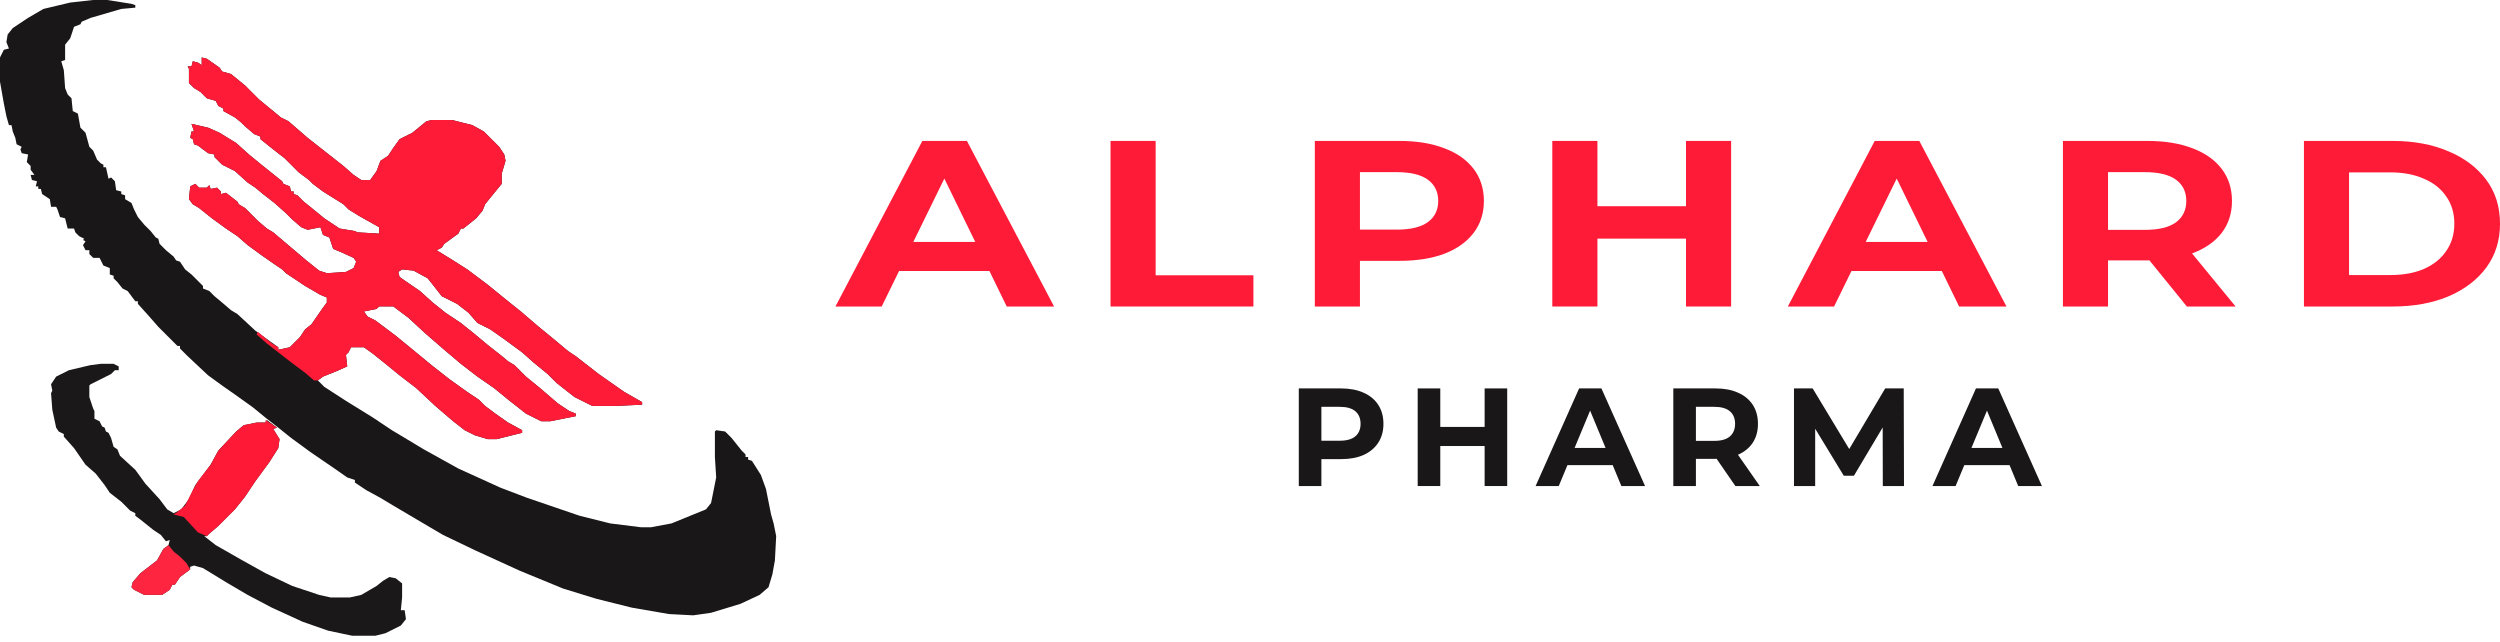 <svg width="300" height="77" viewBox="0 0 300 77" fill="none" xmlns="http://www.w3.org/2000/svg">
<path d="M11.183 0H12.868L15.779 0.46L16.238 0.613V0.919L14.553 1.072L10.877 2.145L9.804 2.604L9.651 2.911L8.885 3.217L8.426 4.596L7.813 5.362V7.2L7.353 7.353L7.66 8.426L7.813 10.57L8.119 11.336L8.579 11.796L8.732 13.328L9.345 13.634L9.651 15.319L10.264 15.932L10.723 17.617L11.183 18.077L11.643 19.149L12.102 19.609L12.409 19.762V20.068H12.715L13.021 21.447L13.328 21.294L13.787 21.753L13.941 22.826L14.553 22.979V23.285L15.013 23.439V23.898L15.779 24.358L16.085 25.124L16.545 26.043L17.311 26.962L18.077 27.728L18.69 28.494L18.996 28.647L19.149 29.26L19.915 30.026L20.834 30.792L21.141 31.252L21.6 31.405L22.213 32.324L22.979 32.937L24.358 34.315V34.622L25.124 34.928L25.736 35.541L26.656 36.307L27.728 37.226L28.494 37.686L30.639 39.677L32.324 40.903L33.396 41.669V41.975L34.775 41.669L36.001 40.443L36.613 39.524L37.379 38.911L38.758 36.92L39.218 36.307V35.694L38.452 35.388L36.613 34.315L34.315 32.783L33.856 32.324L32.937 31.711L31.405 30.639L29.72 29.413L28.494 28.341L27.115 27.422L25.43 26.196L23.898 24.971L23.132 24.511L22.673 23.898L22.826 22.366L23.439 22.06L23.898 22.519H24.817L25.124 22.213L25.277 22.673L26.043 22.519L26.503 22.979V23.285L27.115 23.132L28.494 24.205L28.647 24.511L29.413 24.971L30.945 26.503L32.017 27.422L32.783 27.881L36.766 31.252L38.298 32.477L39.218 32.783L41.515 32.63L42.435 32.171L42.741 31.405L42.435 30.945L40.749 30.179L39.983 29.873L39.524 28.494L38.758 28.188L38.452 27.268L36.92 27.575L36.154 27.268L35.081 26.349L34.315 25.583L32.937 24.358L31.558 23.285L30.639 22.519L29.72 21.907L28.188 20.528L26.656 19.762L25.736 18.843V18.536L24.971 18.383L23.745 17.464L23.285 17.311L23.132 16.698L22.826 16.545L22.979 15.779H23.285L22.979 14.86L24.971 15.319L26.349 15.932L28.341 17.158L29.873 18.536L31.558 19.915L33.856 21.753L34.009 22.06L34.775 22.366L34.928 22.979H35.234V23.285L35.694 23.439L36.46 24.205L37.226 24.817L38.911 26.196L40.749 27.422L42.588 27.728L42.894 27.881L45.498 28.034V27.268L43.047 25.89L41.822 25.124L41.209 24.511L38.758 22.979L37.532 22.06L37.073 21.6L35.847 20.681L34.162 18.996L32.783 17.924L31.252 16.698V16.392L30.485 16.085L29.413 15.166L28.954 14.707L28.188 14.094L26.809 13.328V13.021L26.196 12.715L25.89 12.102L24.817 11.796L24.051 11.03L23.285 10.57L22.673 9.958V8.272L22.519 7.966H22.979L23.132 7.353L23.745 7.506L24.205 7.813V6.894L24.817 7.047L26.349 8.119L26.656 8.579L27.728 8.885L29.413 10.264L31.098 11.949L32.783 13.328L33.703 14.094L34.622 14.553L36.92 16.545L41.209 19.915L42.435 20.988L43.354 21.6H44.426L45.192 20.528L45.652 19.302L46.571 18.69L47.184 17.77L47.95 16.698L49.481 15.932L51.167 14.553L51.779 14.4H54.23L56.682 15.013L58.06 15.779L59.899 17.617L60.511 18.536L60.665 19.302L60.205 20.834V22.06L58.826 23.745L58.214 24.511L57.907 25.277L57.141 26.196L55.609 27.422H55.303L54.996 28.034L53.311 29.26L53.005 29.72L52.392 30.026L54.384 31.252L56.069 32.324L58.52 34.162L60.971 36.154L62.503 37.379L64.648 39.218L66.333 40.596L68.171 42.128L69.09 42.741L71.848 44.886L74.912 47.03L77.056 48.256V48.562L73.839 48.715H71.082L68.937 47.643L66.792 45.958L65.72 44.886L64.035 43.507L62.656 42.281L60.358 40.596L58.826 39.524L57.294 38.758L56.222 37.532L54.843 36.46L53.005 35.541L51.933 34.162L51.32 33.396L49.635 32.477L48.256 32.324L47.796 32.63L47.95 33.243L50.401 34.928L51.933 36.307L53.465 37.532L55.303 38.758L56.835 39.983L58.673 41.515L60.052 42.588L60.971 43.354L61.737 43.813L63.116 45.192L64.801 46.571L66.945 48.409L68.324 49.328L69.09 49.635V49.941L66.026 50.554H64.954L63.116 49.635L60.971 47.95L59.286 46.571L57.294 45.192L55.303 43.66L53.311 41.975L51.013 39.983L49.022 38.145L47.184 36.766H45.498L45.192 37.073L43.66 37.379L44.12 37.992L45.039 38.452L47.49 40.29L49.175 41.669L51.779 43.813L53.924 45.498L56.069 47.03L57.447 47.95L58.214 48.715L59.439 49.635L60.971 50.707L62.656 51.626V51.933L59.592 52.699H58.52L56.988 52.239L55.762 51.626L54.384 50.554L52.239 48.715L49.941 46.571L47.95 45.039L46.264 43.66L44.733 42.435L43.66 41.669H42.128L41.822 42.281L41.515 42.588L41.669 43.967L40.29 44.579L38.758 45.192L38.145 45.652L38.911 46.418L41.515 48.103L44.733 50.094L47.03 51.626L50.86 53.924L54.996 56.222L60.052 58.52L63.269 59.745L69.55 61.89L73.226 62.809L76.903 63.269H78.129L80.58 62.809L84.716 61.124L85.329 60.358L85.942 57.294L85.788 54.843V51.779L85.942 51.626L87.014 51.779L87.78 52.545L89.005 54.077L89.465 54.537V54.843H89.771V55.15L90.231 55.303L91.303 56.988L91.916 58.673L92.529 61.737L92.835 62.809L93.142 64.341L92.988 67.252L92.682 68.937L92.222 70.469L91.15 71.388L88.852 72.46L85.329 73.533L83.184 73.839L80.273 73.686L75.831 72.92L71.541 71.848L67.558 70.622L62.35 68.477L56.988 66.026L53.158 64.188L50.554 62.656L47.184 60.665L45.652 59.745L43.967 58.826L42.588 57.907V57.601L41.669 57.294L40.137 56.222L37.226 54.23L34.928 52.545L33.396 51.32L32.017 50.247L30.332 48.869L28.188 47.337L26.656 46.264L24.971 45.039L22.519 42.741L21.6 41.822V41.515H21.294L18.996 39.218L17.924 37.992L16.545 36.46V36.154H16.238L15.319 34.928L14.707 34.622L14.094 33.856L13.634 33.396V33.09L13.175 32.937V32.171L12.409 31.864L11.949 30.945H11.183L10.723 30.485V30.026H10.264L9.958 29.413L10.264 28.954L9.958 28.8L10.111 28.647L9.498 28.341L9.038 27.881L8.885 27.422H8.119L7.813 26.196L7.2 26.043L6.894 25.124L6.741 24.817H6.128L5.975 23.898L5.055 23.285L4.902 22.673H4.596V22.366H4.289L4.443 21.753L3.83 21.6L3.677 20.988H4.136L3.677 20.375V19.915L3.217 19.456L3.37 18.536L2.604 18.383L2.451 17.924L2.604 17.617L1.992 17.311L1.838 16.545L1.532 15.779L1.379 15.013H1.072L0.766 13.941L0.46 12.409L0 9.804V6.894L0.46 5.975L1.072 5.821L0.766 5.055L0.919 4.136L1.532 3.37L3.37 2.145L5.209 1.072L8.426 0.306L11.183 0Z" fill="#191718"/>
<path d="M24.205 6.894L24.817 7.047L26.349 8.119L26.656 8.579L27.728 8.885L29.413 10.264L31.098 11.949L32.783 13.328L33.703 14.094L34.622 14.553L36.92 16.545L41.209 19.915L42.435 20.987L43.354 21.6H44.426L45.192 20.528L45.652 19.302L46.571 18.689L47.184 17.77L47.95 16.698L49.482 15.932L51.167 14.553L51.779 14.4H54.231L56.682 15.013L58.06 15.779L59.899 17.617L60.511 18.536L60.665 19.302L60.205 20.834V22.06L58.826 23.745L58.214 24.511L57.907 25.277L57.141 26.196L55.609 27.422H55.303L54.996 28.034L53.311 29.26L53.005 29.719L52.392 30.026L54.384 31.251L56.069 32.324L58.52 34.162L60.971 36.154L62.503 37.379L64.648 39.217L66.333 40.596L68.171 42.128L69.09 42.741L71.848 44.886L74.912 47.03L77.056 48.256V48.562L73.839 48.715H71.082L68.937 47.643L66.792 45.958L65.72 44.886L64.035 43.507L62.656 42.281L60.358 40.596L58.826 39.524L57.294 38.758L56.222 37.532L54.843 36.46L53.005 35.541L51.933 34.162L51.32 33.396L49.635 32.477L48.256 32.324L47.796 32.63L47.95 33.243L50.401 34.928L51.933 36.307L53.465 37.532L55.303 38.758L56.835 39.983L58.673 41.515L60.052 42.588L60.971 43.354L61.737 43.813L63.116 45.192L64.801 46.571L66.946 48.409L68.324 49.328L69.09 49.635V49.941L66.026 50.554H64.954L63.116 49.635L60.971 47.949L59.286 46.571L57.294 45.192L55.303 43.66L53.311 41.975L51.014 39.983L49.022 38.145L47.184 36.766H45.498L45.192 37.073L43.66 37.379L44.12 37.992L45.039 38.451L47.49 40.29L49.175 41.669L51.779 43.813L53.924 45.498L56.069 47.03L57.448 47.949L58.214 48.715L59.439 49.635L60.971 50.707L62.656 51.626V51.932L59.592 52.698H58.52L56.988 52.239L55.763 51.626L54.384 50.554L52.239 48.715L49.941 46.571L47.95 45.039L46.264 43.66L44.733 42.434L43.66 41.669H42.128L41.822 42.281L41.516 42.588L41.669 43.966L40.29 44.579L38.758 45.192L38.145 45.651H37.686L36.613 44.732L34.775 43.354L32.017 41.209L30.792 40.136L30.945 39.83L32.63 41.209L33.396 41.669V41.975L34.775 41.669L36.001 40.443L36.613 39.524L37.379 38.911L38.758 36.919L39.218 36.307V35.694L38.452 35.388L36.613 34.315L34.315 32.783L33.856 32.324L32.937 31.711L31.405 30.639L29.72 29.413L28.494 28.341L27.115 27.422L25.43 26.196L23.898 24.97L23.132 24.511L22.673 23.898L22.826 22.366L23.439 22.06L23.898 22.519H24.817L25.124 22.213L25.277 22.672L26.043 22.519L26.503 22.979V23.285L27.115 23.132L28.494 24.204L28.647 24.511L29.413 24.97L30.945 26.502L32.017 27.422L32.783 27.881L36.767 31.251L38.298 32.477L39.218 32.783L41.516 32.63L42.435 32.17L42.741 31.404L42.435 30.945L40.749 30.179L39.984 29.873L39.524 28.494L38.758 28.187L38.452 27.268L36.92 27.575L36.154 27.268L35.081 26.349L34.315 25.583L32.937 24.358L31.558 23.285L30.639 22.519L29.72 21.907L28.188 20.528L26.656 19.762L25.737 18.843V18.536L24.971 18.383L23.745 17.464L23.285 17.311L23.132 16.698L22.826 16.545L22.979 15.779H23.285L22.979 14.86L24.971 15.319L26.349 15.932L28.341 17.157L29.873 18.536L31.558 19.915L33.856 21.753L34.009 22.06L34.775 22.366L34.928 22.979H35.235V23.285L35.694 23.438L36.46 24.204L37.226 24.817L38.911 26.196L40.749 27.422L42.588 27.728L42.894 27.881L45.498 28.034V27.268L43.047 25.89L41.822 25.124L41.209 24.511L38.758 22.979L37.532 22.06L37.073 21.6L35.847 20.681L34.162 18.996L32.783 17.924L31.252 16.698V16.392L30.486 16.085L29.413 15.166L28.954 14.706L28.188 14.094L26.809 13.328V13.021L26.196 12.715L25.89 12.102L24.817 11.796L24.052 11.03L23.285 10.57L22.673 9.957V8.272L22.52 7.966H22.979L23.132 7.353L23.745 7.506L24.205 7.813V6.894Z" fill="#FE1B37"/>
<path d="M12.1 43.66H13.632L14.244 43.967V44.426H13.785L13.325 44.886L10.874 46.111L10.721 46.264V47.643L11.18 49.022L11.334 49.328V50.248L11.946 50.554L12.253 51.167L12.559 51.32L12.712 51.779L13.019 51.933L13.325 52.545L13.632 53.618L14.091 53.924L14.397 54.69L16.236 56.375L17.461 58.06L19.146 59.899L20.066 61.124L20.832 61.584L21.751 61.124L22.67 59.899L23.436 58.214L25.274 55.762L26.193 54.077L28.338 51.779L29.257 51.013L30.789 50.707H31.861L32.015 50.401L33.24 51.32L32.781 51.473L33.547 52.699L33.393 53.771L32.321 55.456L30.636 57.754L29.41 59.592L28.185 61.124L26.193 63.116L25.121 64.035L24.815 64.341H24.508L25.887 65.414L29.104 67.252L31.861 68.784L35.079 70.316L38.296 71.388L39.674 71.695H41.972L43.351 71.388L45.189 70.316L45.955 69.703L46.721 69.243L47.487 69.397L48.253 70.009V71.695L48.1 73.227H48.56L48.713 74.299L48.1 75.065L46.262 75.984L45.036 76.29H42.279L39.368 75.678L36.304 74.605L32.627 72.92L29.717 71.388L27.113 69.856L24.355 68.171L23.283 67.865L22.823 68.018V68.324L21.598 69.243L20.985 70.163H20.678L20.372 70.775L19.453 71.388H17.308L16.083 70.775L15.776 70.469L15.929 69.856L16.849 68.784L18.84 67.252L19.606 65.873L20.219 65.414L20.372 64.801L19.912 64.954L19.3 64.188L18.381 63.575L16.849 62.35L16.236 61.89V61.584L15.623 61.277L14.551 60.205L13.172 59.133L12.559 58.214L11.487 56.835L10.261 55.762L8.882 53.771L7.657 52.392V52.086L7.044 51.779L6.738 51.32L6.278 49.175L6.125 47.184L6.278 46.877L6.125 46.111L6.738 45.192L8.27 44.426L10.874 43.813L12.1 43.66Z" fill="#1A1819"/>
<path d="M31.866 50.401L33.245 51.32L32.785 51.473L33.551 52.699L33.398 53.771L32.325 55.456L30.64 57.754L29.415 59.593L28.189 61.124L26.198 63.116L25.125 64.035L24.819 64.341L23.747 63.882L22.061 62.044L20.836 61.737L21.296 61.431L22.215 60.665L23.134 58.827L23.747 57.754L25.279 55.763L26.198 54.078L28.342 51.78L29.262 51.014L30.794 50.707H31.866V50.401Z" fill="#FE1A36"/>
<path d="M20.22 65.414L20.833 66.18L21.599 66.792L22.365 67.558L22.824 68.324L21.599 69.243L20.986 70.163H20.68L20.373 70.775L19.454 71.388H17.309L16.084 70.775L15.777 70.469L15.931 69.856L16.85 68.784L18.841 67.252L19.607 65.873L20.22 65.414Z" fill="#FD2540"/>
<path d="M100.254 36.781L110.682 16.911H116.029L126.491 36.781H120.809L112.253 19.239H114.392L105.802 36.781H100.254ZM105.468 32.523L106.905 29.032H118.937L120.408 32.523H105.468Z" fill="#FE1B37"/>
<path d="M133.263 36.781V16.911H138.678V33.034H150.409V36.781H133.263Z" fill="#FE1B37"/>
<path d="M157.779 36.781V16.911H167.906C170.001 16.911 171.806 17.204 173.321 17.791C174.836 18.359 176.006 19.182 176.83 20.261C177.655 21.339 178.067 22.626 178.067 24.121C178.067 25.597 177.655 26.875 176.83 27.953C176.006 29.032 174.836 29.865 173.321 30.451C171.806 31.019 170.001 31.303 167.906 31.303H160.787L163.194 29.231V36.781H157.779ZM163.194 29.742L160.787 27.556H167.606C169.277 27.556 170.525 27.253 171.349 26.648C172.173 26.042 172.586 25.2 172.586 24.121C172.586 23.024 172.173 22.172 171.349 21.566C170.525 20.961 169.277 20.658 167.606 20.658H160.787L163.194 18.472V29.742Z" fill="#FE1B37"/>
<path d="M202.32 16.911H207.735V36.781H202.32V16.911ZM191.692 36.781H186.277V16.911H191.692V36.781ZM202.721 28.635H191.291V24.746H202.721V28.635Z" fill="#FE1B37"/>
<path d="M214.54 36.781L224.968 16.911H230.316L240.777 36.781H235.095L226.539 19.239H228.678L220.089 36.781H214.54ZM219.754 32.523L221.192 29.032H233.224L234.694 32.523H219.754Z" fill="#FE1B37"/>
<path d="M247.55 36.781V16.911H257.677C259.771 16.911 261.576 17.204 263.091 17.791C264.606 18.359 265.776 19.182 266.601 20.261C267.425 21.339 267.837 22.626 267.837 24.121C267.837 25.597 267.425 26.875 266.601 27.953C265.776 29.013 264.606 29.827 263.091 30.395C261.576 30.962 259.771 31.246 257.677 31.246H250.558L252.964 29.231V36.781H247.55ZM262.423 36.781L256.574 29.571H262.356L268.272 36.781H262.423ZM252.964 29.742L250.558 27.584H257.376C259.047 27.584 260.295 27.282 261.119 26.676C261.944 26.051 262.356 25.2 262.356 24.121C262.356 23.024 261.944 22.172 261.119 21.566C260.295 20.961 259.047 20.658 257.376 20.658H250.558L252.964 18.472V29.742Z" fill="#FE1B37"/>
<path d="M276.472 36.781V16.911H287.101C289.641 16.911 291.88 17.328 293.819 18.16C295.757 18.974 297.272 20.119 298.364 21.595C299.456 23.071 300.002 24.821 300.002 26.846C300.002 28.852 299.456 30.603 298.364 32.098C297.272 33.574 295.757 34.728 293.819 35.561C291.88 36.374 289.641 36.781 287.101 36.781H276.472ZM281.887 33.006H286.833C288.393 33.006 289.741 32.76 290.877 32.268C292.036 31.757 292.927 31.038 293.551 30.111C294.197 29.183 294.52 28.095 294.52 26.846C294.52 25.578 294.197 24.49 293.551 23.582C292.927 22.655 292.036 21.945 290.877 21.453C289.741 20.942 288.393 20.686 286.833 20.686H281.887V33.006Z" fill="#FE1B37"/>
<path d="M155.855 58.324V46.611H160.926C161.974 46.611 162.878 46.784 163.636 47.13C164.395 47.465 164.98 47.95 165.393 48.586C165.806 49.222 166.012 49.98 166.012 50.861C166.012 51.732 165.806 52.484 165.393 53.12C164.98 53.756 164.395 54.247 163.636 54.593C162.878 54.928 161.974 55.095 160.926 55.095H157.361L158.566 53.873V58.324H155.855ZM158.566 54.175L157.361 52.886H160.775C161.612 52.886 162.236 52.708 162.649 52.351C163.062 51.994 163.268 51.497 163.268 50.861C163.268 50.215 163.062 49.712 162.649 49.355C162.236 48.998 161.612 48.82 160.775 48.82H157.361L158.566 47.532V54.175Z" fill="#191718"/>
<path d="M178.155 46.611H180.865V58.324H178.155V46.611ZM172.834 58.324H170.123V46.611H172.834V58.324ZM178.355 53.522H172.633V51.23H178.355V53.522Z" fill="#191718"/>
<path d="M184.272 58.324L189.493 46.611H192.17L197.408 58.324H194.563L190.279 47.983H191.35L187.05 58.324H184.272ZM186.883 55.814L187.602 53.756H193.626L194.362 55.814H186.883Z" fill="#191718"/>
<path d="M200.798 58.324V46.611H205.868C206.917 46.611 207.82 46.784 208.579 47.13C209.337 47.465 209.923 47.95 210.336 48.586C210.749 49.222 210.955 49.98 210.955 50.861C210.955 51.732 210.749 52.484 210.336 53.12C209.923 53.745 209.337 54.225 208.579 54.559C207.82 54.894 206.917 55.061 205.868 55.061H202.304L203.509 53.873V58.324H200.798ZM208.244 58.324L205.316 54.074H208.211L211.172 58.324H208.244ZM203.509 54.175L202.304 52.903H205.718C206.554 52.903 207.179 52.724 207.592 52.367C208.004 51.999 208.211 51.497 208.211 50.861C208.211 50.215 208.004 49.712 207.592 49.355C207.179 48.998 206.554 48.82 205.718 48.82H202.304L203.509 47.532V54.175Z" fill="#191718"/>
<path d="M215.278 58.324V46.611H217.52L222.506 54.877H221.318L226.221 46.611H228.447L228.48 58.324H225.937L225.92 50.51H226.388L222.473 57.086H221.251L217.252 50.51H217.821V58.324H215.278Z" fill="#191718"/>
<path d="M231.895 58.324L237.115 46.611H239.793L245.03 58.324H242.185L237.902 47.983H238.973L234.672 58.324H231.895ZM234.505 55.814L235.225 53.756H241.248L241.985 55.814H234.505Z" fill="#191718"/>
</svg>
